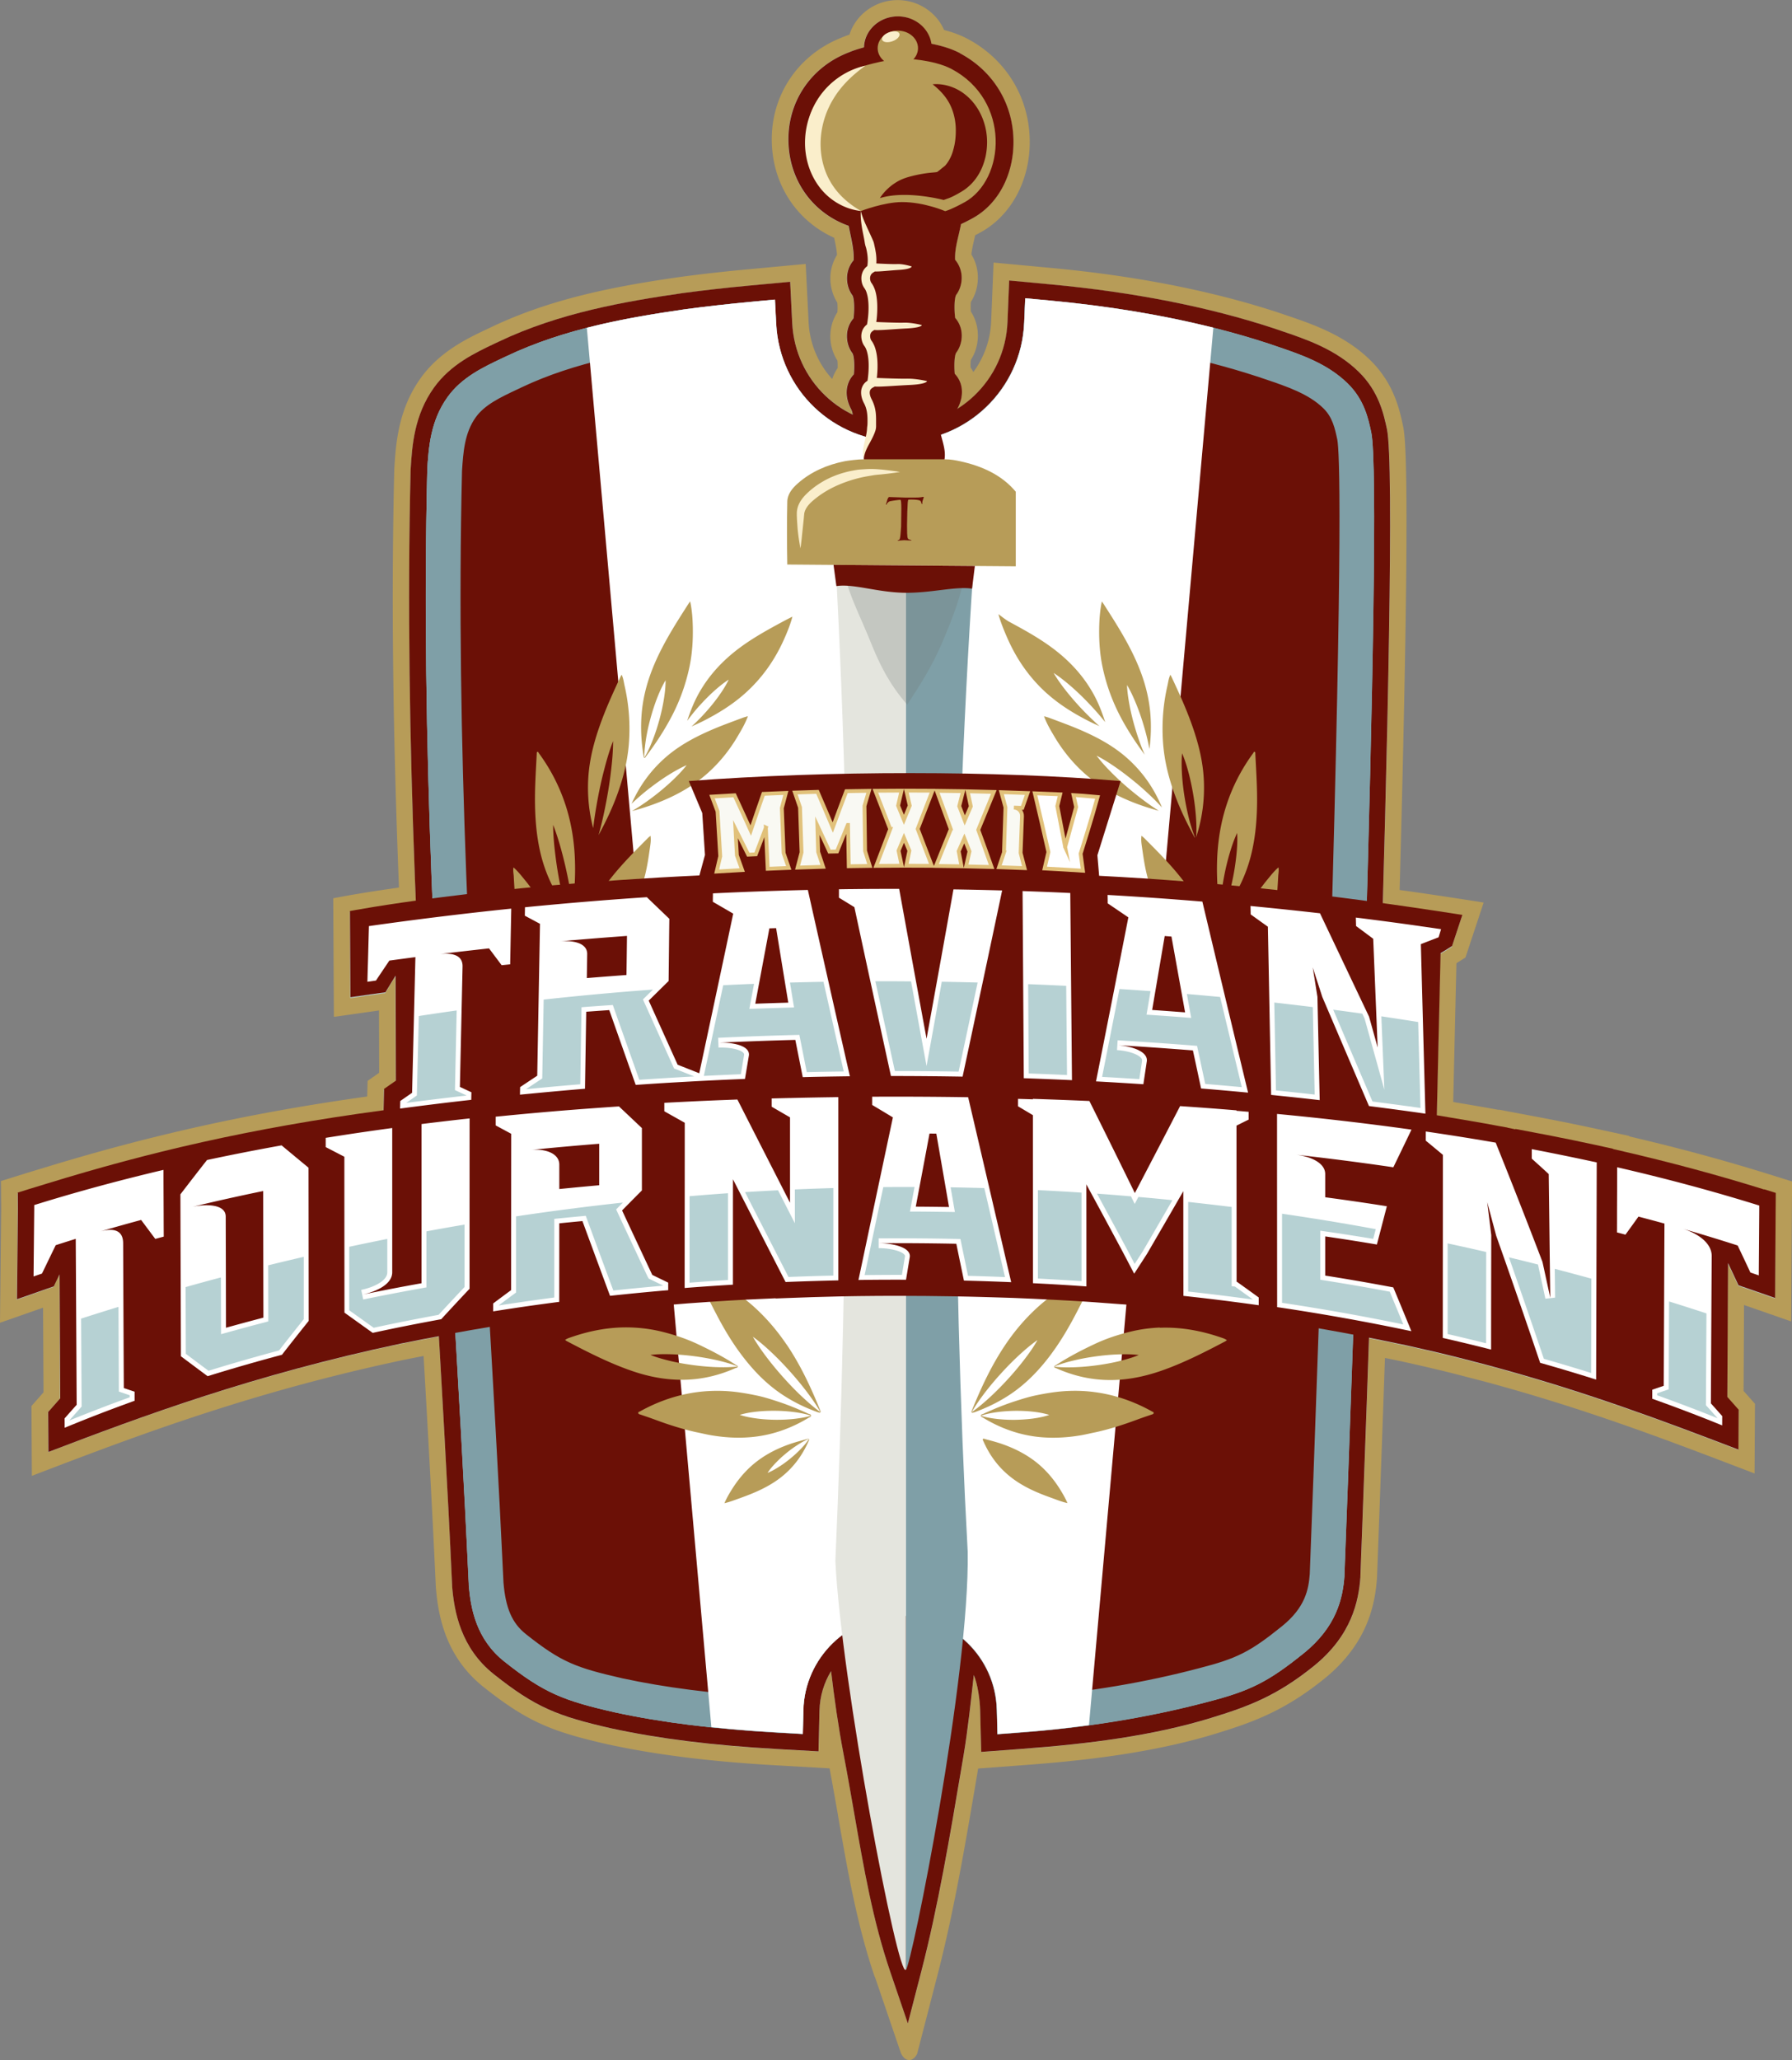 <svg xmlns="http://www.w3.org/2000/svg" viewBox="0 0 350.84 403.2">
    <rect x="0" y="0" width="350.84" height="403.2" fill="#808080" stroke="none"/>
    <g style="isolation:isolate">
        <g data-name="Sword Shades">
            <path d="M171.26 386.94c-3.45-10.12-5.27-20.56-7.2-31.61v-.08c-.53-2.99-1.07-6.06-1.64-9.14l-10.34-.59c-13.02-.74-23.54-2.05-33.12-4.12-10.88-2.48-15.64-4.35-24.28-11.21-7.46-5.93-8.9-13.95-9.34-19.47l-.02-.31c-.7-15.19-1.55-30.54-2.39-45.02-1.33.26-2.65.52-3.94.78-27.65 5.85-48.96 13.6-68.43 21.03l-4.32 1.65-.08-13.66s2.11-2.4 2.36-2.68l-.09-16.57L0 258.89l.23-22.24-.04-5.5 4.54-1.41c1.15-.36 2.31-.71 3.48-1.06l.27-.08c21.14-6.49 40.81-10.84 63.41-13.99l.08-3.06 2.26-1.58-.03-12.2-8.83 1.25-.13-23.21 2.64-.49c.17-.03 3.7-.68 10.23-1.61-1.22-31.25-1.51-57.29-.92-81.74l.02-.42c.29-4.56.71-11.37 5.16-17.56 3.75-5.22 9.17-7.78 13.13-9.64l.82-.39c12.3-5.85 25.48-8.11 36.86-9.76 4.3-.57 8.72-1.07 13.18-1.48l11.38-1.06.57 11.41c.21 4.2 1.88 8.11 4.62 11.12.25-.77.61-1.49 1.07-2.15.01-.6-.01-1.15-.05-1.47-1.21-1.86-1.67-4.26-1.21-6.51.21-1.06.63-2.06 1.21-2.95.05-.76.03-1.48-.02-1.88-1.2-1.88-1.64-4.27-1.18-6.53.2-1 .59-1.95 1.12-2.8-.06-.98-.29-2.11-.56-3.36-7.13-3.22-11.74-9.98-12.18-18.03-.52-9.45 4.9-17.77 13.79-21.21.42-.18.88-.35 1.39-.52 1.22-3.89 5.02-6.76 9.43-6.76 4.04 0 7.61 2.4 9.09 5.85 1.74.45 3.27 1.03 4.58 1.72 7.56 4.01 12.11 11.48 12.19 19.98.07 7.73-3.61 14.59-9.59 17.89l-.21.11c-.29.17-.58.32-.88.47l-.12.53c-.28 1.22-.54 2.31-.62 3.24.52.84.89 1.78 1.09 2.76.46 2.25.02 4.65-1.19 6.53-.05.4-.06 1.12-.01 1.88.59.89 1 1.9 1.21 2.96.45 2.25 0 4.64-1.21 6.51-.04.32-.07.87-.05 1.47.2.29.38.59.54.9 2.1-2.84 3.34-6.28 3.49-9.91l.47-11.52L206 52.46c16.44 1.54 31.33 4.47 44.26 8.71l1.53.52c5.1 1.73 11.45 3.87 16.48 8.8 4.64 4.54 5.75 9.74 6.41 12.84.4 1.89 1.62 7.61-.66 90.86 4.28.59 8.54 1.22 12.71 1.87l3.74.59-3.56 10.75-.96.61c-.2.13-.49.31-.81.51l-.63 27.16c.15.02.3.05.45.08 2.9.49 5.89.99 8.47 1.47v-.05l7.6 1.43a451.239 451.239 0 0 1 11.95 2.42l6 1.3v.09c9.41 2.19 18.6 4.67 27.33 7.4l4.55 1.42-.05 5.65-.14 21.74-8.47-2.95c-.15-.05-.42-.15-.75-.26l-.09 16.82c.2.22 2.23 2.51 2.23 2.51l-.08 13.64-4.32-1.65c-13.11-5-29.42-11.23-48.96-16.45-.9-.23-1.85-.48-2.8-.72-.79-.21-1.58-.41-2.37-.62-3.37-.85-6.85-1.66-10.33-2.43-1.18-.25-2.38-.5-3.58-.74-.89 25.48-1.55 42.7-1.55 42.83l-.02.32c-.38 5.17-1.86 12.83-10.35 19.67-7.81 6.29-13.95 8.48-21.17 10.7-12.82 3.94-26.82 5.37-37.58 6.17l-8.98.67c-2.4 14.24-4.67 27.68-7.93 40.32l-4.01 15.51s-.55 1.23-1.55 1.23c-1.12 0-1.66-1.45-1.66-1.45l-5.05-14.81Z" style="fill:#b79c58;stroke-width:0"/>
            <path d="M345.33 232.88c-8.95-2.79-18.39-5.33-28.06-7.56l-1.52-.35v-.05l-3.47-.75c-2.78-.6-5.67-1.2-8.57-1.77-1.1-.22-2.19-.43-3.29-.63l-3.79-.71v.07l-1.53-.3c0-.02-.01-.03-.01-.03l-1.41-.24c-3.67-.71-8.51-1.49-12.44-2.16l.74-31.69c.47-.25 2.25-1.38 2.25-1.38l2.01-6.08c-5.21-.82-10.38-1.56-15.5-2.25 1.27-45.78 2.03-87.27.81-92.98-.63-2.93-1.57-7.36-5.52-11.22-4.51-4.41-10.23-6.35-15.27-8.05l-1.5-.51c-12.7-4.17-27.36-7.05-43.56-8.56l-8.11-.76-.33 8.14a21.04 21.04 0 0 1-9.87 17.01c.02-.05.04-.09.06-.14.5-.94 1.24-2.82.6-4.83-.24-.74-.63-1.39-1.16-1.94-.15-1.49-.09-3.58.3-4.15.9-1.19 1.27-2.88.96-4.41-.18-.9-.59-1.72-1.18-2.39-.2-1.55-.19-3.86.21-4.51.91-1.21 1.27-2.92.95-4.46a5.4 5.4 0 0 0-1.17-2.4c-.08-1.56.29-3.17.72-4.98.15-.65.31-1.32.44-2 .27-.12.55-.26.84-.4.47-.24.89-.45 1.27-.66l.23-.13c4.95-2.74 7.99-8.51 7.93-15.06-.06-7.31-3.98-13.73-10.48-17.18-1.73-.92-3.76-1.49-5.61-1.85-.45-3.02-3.21-5.36-6.56-5.36-3.6 0-6.53 2.71-6.62 6.06-1.08.29-2.14.63-2.99.99-7.6 2.92-12.23 10.01-11.79 18.06.4 7.4 4.97 13.47 11.77 15.88.1.49.2.98.3 1.46.41 1.93.77 3.64.67 5.28a5.3 5.3 0 0 0-1.18 2.41c-.32 1.54.05 3.25.94 4.44.41.65.42 2.97.22 4.52a5.18 5.18 0 0 0-1.18 2.39c-.31 1.54.06 3.23.95 4.41.4.58.45 2.67.3 4.16-.53.55-.93 1.2-1.16 1.94-.65 2.01.1 3.89.6 4.82.18.34.28.69.34 1.08-6.69-3.27-11.41-9.97-11.8-17.88l-.4-8.07-8.04.75c-4.41.41-8.78.9-13.02 1.47-11.16 1.62-24.06 3.82-35.95 9.48l-.83.39c-3.84 1.82-8.63 4.08-11.89 8.62-3.9 5.43-4.28 11.42-4.56 15.84l-.02.35c-.68 28.04-.1 56.32 1.03 84.44-8.39 1.14-12.97 1.98-12.97 1.98l.1 16.85 3.76-.53 3.08-.43 2-3.25.05 20.53-2.31 1.61-.1 4.17c-26.42 3.54-46.4 8.35-65.6 14.24-1.25.38-2.5.76-3.74 1.14l-2.27.71.02 3.18-.18 17.68 4.31-1.51c.54-.19 1.09-.38 1.63-.57l1.27-.44s.95-1.97 1.13-2.35l.13 24.23c-.52.58-1.03 1.17-1.55 1.75l-.81.92.05 7.81c18.46-7.05 40.28-15.11 68.93-21.17 2.51-.51 5.04-1 7.57-1.47.93 16.1 1.85 32.5 2.6 48.7v.2c.4 4.92 1.67 12.06 8.16 17.21 8.2 6.52 12.48 8.2 22.96 10.59 9.41 2.04 19.78 3.33 32.63 4.06l7.98.45.19-7.99c.07-2.81.89-5.45 2.27-7.72.64 5.35 1.4 10.8 2.46 16.33.74 3.84 1.4 7.67 2.05 11.38 1.9 10.93 3.7 21.25 7.07 31.13l3.45 10.12 2.68-10.36c3.24-12.55 5.5-25.96 7.9-40.17l.32-1.88c.84-4.97 1.48-10.98 2.01-15.79.76 1.78 1.2 4.87 1.25 6.94l.21 8.12 8.1-.61c12.97-.97 25.51-2.55 36.87-6.04 7.28-2.23 12.81-4.26 20.1-10.13 7.51-6.05 8.82-12.81 9.16-17.41v-.21c.04-.63.76-19.74 1.7-46.59 2.46.48 4.9.98 7.34 1.5 3.59.79 7.07 1.61 10.44 2.45 1.74.45 3.48.91 5.2 1.35 19.36 5.17 35.08 11.14 49.28 16.56l.05-7.79-.81-.92-1.41-1.59.14-26.17 1.47 3.12.58 1.23 2.93 1.01 4.23 1.47.11-17.26.03-3.27-2.27-.71Z" style="fill:#b6d1d3;stroke-width:0"/>
            <path d="M271.54 84c-.63-2.93-1.57-7.36-5.52-11.22-4.51-4.41-10.23-6.35-15.27-8.05l-1.5-.51c-12.7-4.17-27.36-7.05-43.56-8.56l-8.11-.76-.33 8.14c-.47 11.33-9.73 20.21-21.08 20.21s-20.51-8.8-21.07-20.03l-.4-8.07-8.04.75c-4.41.41-8.78.9-13.02 1.47-11.16 1.62-24.06 3.82-35.95 9.48l-.83.39c-3.84 1.82-8.63 4.08-11.89 8.62-3.9 5.43-4.28 11.42-4.56 15.84l-.02.35c-1.27 52.73 1.85 106.29 4.87 158.09 1.15 19.7 2.34 40.08 3.26 60.13v.2c.4 4.92 1.67 12.06 8.16 17.21 8.2 6.52 12.48 8.2 22.96 10.59 9.41 2.04 19.78 3.33 32.63 4.06l7.98.45.19-7.99c.07-2.81.89-5.45 2.27-7.72.64 5.35 1.4 10.8 2.46 16.33.74 3.84 1.4 7.67 2.05 11.38 1.9 10.93 3.7 21.25 7.07 31.13l3.45 10.12 2.68-10.36c3.24-12.55 5.5-25.96 7.9-40.17l.32-1.88c.84-4.97 1.48-10.98 2.01-15.79.76 1.78 1.2 4.87 1.25 6.94l.21 8.12 8.1-.61c12.97-.97 25.51-2.55 36.87-6.04 7.28-2.23 12.81-4.26 20.1-10.13 7.51-6.05 8.82-12.81 9.16-17.41v-.21c.09-2.1 8.05-211.12 5.2-224.49Z" style="fill:#6b1006;stroke-width:0"/>
            <path d="m195.28 339.43-.12-4.75c-.26-10.35-8.58-18.46-18.94-18.46s-18.7 8.3-18.94 18.49l-.11 4.68-4.67-.27c-12.67-.72-22.88-1.99-32.13-3.99-10.06-2.29-13.88-3.79-21.64-9.96-5.44-4.32-6.57-10.27-6.94-14.96v-.15c-.93-19.97-2.12-40.38-3.27-60.12-3.02-51.73-6.13-105.23-4.87-157.83v-.26c.28-4.21.61-9.45 3.97-14.13 2.78-3.87 6.97-5.84 10.66-7.59l.83-.39c11.5-5.48 24.12-7.62 35.04-9.21 4.19-.56 8.5-1.04 12.85-1.45l4.71-.44.24 4.72c.64 12.94 11.31 23.08 24.28 23.08s23.74-10.23 24.28-23.29l.2-4.77 4.75.44c15.96 1.49 30.38 4.32 42.86 8.41l.06.02 1.41.48c4.95 1.68 10.07 3.41 14.06 7.31 3.26 3.19 4.05 6.89 4.62 9.6 2.48 11.61-3.9 189.21-5.25 223.69v.15c-.32 4.29-1.51 9.88-7.98 15.09-6.93 5.58-10.46 7.36-18.88 9.52-11.32 2.99-23.55 4.99-36.32 5.95l-4.74.36Z" style="fill:#7f9fa7;stroke-width:0"/>
            <path d="m195.28 339.43-.12-4.75c-.26-10.35-8.58-18.46-18.94-18.46s-18.7 8.3-18.94 18.49l-.11 4.68-4.67-.27c-12.67-.72-22.88-1.99-32.13-3.99-10.06-2.29-13.88-3.79-21.64-9.96-5.44-4.32-6.57-10.27-6.94-14.96v-.15c-.93-19.97-2.12-40.38-3.27-60.12-3.02-51.73-6.13-105.23-4.87-157.83v-.26c.28-4.21.61-9.45 3.97-14.13 2.78-3.87 6.97-5.84 10.66-7.59l.83-.39c11.5-5.48 24.12-7.62 35.04-9.21 4.19-.56 8.5-1.04 12.85-1.45l4.71-.44.24 4.72c.64 12.94 11.31 23.08 24.28 23.08s23.74-10.23 24.28-23.29l.2-4.77 4.75.44c15.96 1.49 30.38 4.32 42.86 8.41l.06.02 1.41.48c4.95 1.68 10.07 3.41 14.06 7.31 3.26 3.19 4.05 6.89 4.62 9.6 2.48 11.61-3.9 189.21-5.25 223.69v.15c-.32 4.29-1.51 9.88-7.98 15.09-6.93 5.58-10.46 7.36-18.88 9.52-11.32 2.99-23.55 4.99-36.32 5.95l-4.74.36Z" style="fill:#7f9fa7;stroke-width:0"/>
            <path d="M263.99 85.61c-.56-2.64-1.17-5.17-3.36-7.31-3.59-3.51-8.76-5.02-13.77-6.74-12.83-4.21-27.13-6.83-41.87-8.21-.63 15.37-13.28 27.63-28.8 27.63s-28.04-12.13-28.8-27.38c-4.3.4-8.52.87-12.63 1.42-11.66 1.69-23.27 3.83-33.75 8.81-3.71 1.77-7.49 3.38-9.76 6.53-2.62 3.65-2.87 7.86-3.12 11.85-1.75 72.52 4.8 145.49 8.12 217.62.34 4.25 1.24 8.59 5.24 11.77 7 5.56 9.97 6.85 19.78 9.08 10.25 2.22 20.82 3.29 31.43 3.89.3-12.7 10.69-22.91 23.46-22.91s23.14 10.19 23.46 22.87c12.03-.9 23.91-2.75 35.53-5.82 7.77-1.99 10.69-3.44 17.17-8.66 4.62-3.72 5.97-7.46 6.3-11.9 2.49-63.23 7.4-212.94 5.35-222.57Z" style="fill:#6b1006;stroke-width:0"/>
            <path d="M207.1 65.83c14.54 1.49 27.67 4.14 39.06 7.87h.02c.37.13.74.26 1.11.38l.31.1c4.43 1.5 8.61 2.91 11.49 5.73 1.79 1.75 2.25 3.88 2.73 6.14.42 2.31 1.13 16.92-1.35 102.3-1.42 48.85-3.33 101.66-4.04 119.66v.04c-.23 3.02-.87 6.56-5.46 10.25-6.2 5-8.8 6.31-16.31 8.23h-.02l-.02.01c-10.26 2.71-21.29 4.58-32.83 5.56-1.49-12.91-12.29-22.7-25.56-22.7s-24.08 10.02-25.56 22.78c-11.27-.72-20.48-1.9-28.82-3.7-9.1-2.08-11.94-3.13-18.89-8.65-2.71-2.15-3.98-5.09-4.39-10.13v-.04c-.93-20.04-2.12-40.43-3.26-60.14-3.01-51.57-6.11-104.88-4.86-157.18v-.12c.24-3.67.48-7.47 2.7-10.56 1.75-2.44 4.81-3.88 8.05-5.41l.84-.4c10.63-5.06 22.63-7.1 33.06-8.61 3.34-.44 6.79-.84 10.29-1.19 1.94 15.41 15.06 27.17 30.85 27.17s29.06-11.86 30.88-27.41m-6.42-7.4-.2 4.76c-.54 13.06-11.2 23.29-24.28 23.29s-23.63-10.14-24.28-23.08l-.24-4.72-4.71.44c-4.36.41-8.66.89-12.85 1.45-10.92 1.58-23.54 3.73-35.04 9.21l-.83.39c-3.69 1.74-7.88 3.72-10.66 7.59-3.36 4.68-3.69 9.92-3.96 14.13v.26c-1.28 52.6 1.84 106.09 4.85 157.83 1.15 19.73 2.34 40.14 3.26 60.12v.15c.38 4.69 1.51 10.63 6.95 14.96 7.77 6.17 11.58 7.67 21.64 9.96 9.25 2 19.46 3.27 32.13 3.99l4.67.27.11-4.68c.24-10.2 8.74-18.49 18.94-18.49s18.67 8.11 18.94 18.46l.12 4.75 4.74-.36c12.77-.96 25-2.96 36.32-5.95 8.42-2.16 11.95-3.94 18.88-9.52 6.47-5.21 7.66-10.8 7.97-15.09v-.15c1.37-34.48 7.74-212.08 5.26-223.69-.58-2.71-1.37-6.41-4.62-9.6-3.99-3.9-9.11-5.63-14.06-7.31l-1.41-.48-.06-.02c-12.48-4.09-26.89-6.92-42.86-8.41l-4.75-.44Z" style="fill:#7f9fa7;stroke-width:0"/>
            <path d="m95.41 307.71-2.25-36.17-2.34-36.16c-.76-12.06-1.5-24.11-2.16-36.18-.33-6.03-.65-12.07-.93-18.1l-.39-9.06-.34-9.06c-.42-12.08-.75-24.16-.85-36.26l-.04-4.53v-4.53c0-3.02-.02-6.05.02-9.07.03-3.02.03-6.04.1-9.07l.08-4.54.04-2.27v-.57c.01-.19.03-.42.04-.6l.07-1.15c.21-3.04.6-6.29 1.99-9.3.69-1.49 1.58-2.91 2.73-4.14 1.14-1.22 2.46-2.22 3.81-3.05 1.36-.84 2.75-1.54 4.12-2.2 1.36-.66 2.74-1.31 4.16-1.94 2.82-1.23 5.72-2.27 8.64-3.17 5.86-1.8 11.85-3.02 17.85-3.99 1.5-.24 2.99-.48 4.5-.7.74-.11 1.52-.22 2.28-.3l2.27-.25c3.02-.31 6.03-.59 9.05-.84l1.37-.12.03 1.36c.04 1.87.12 3.56.46 5.29.32 1.71.84 3.39 1.53 4.99 1.38 3.21 3.47 6.12 6.05 8.51 5.16 4.8 12.14 7.64 19.23 7.8 3.53.09 7.09-.51 10.4-1.78 3.31-1.27 6.38-3.18 8.95-5.62a25.25 25.25 0 0 0 6.01-8.7c.68-1.64 1.18-3.36 1.5-5.11.33-1.76.41-3.51.47-5.37l.03-.85.83.09c5.68.62 11.31 1.46 16.9 2.52 5.6 1.05 11.15 2.31 16.64 3.86 1.37.39 2.74.78 4.09 1.22l2.04.64 2.02.71c2.7.91 5.33 2.03 7.89 3.28 1.28.63 2.54 1.3 3.75 2.07 1.19.78 2.39 1.62 3.26 2.81.79 1.2 1.4 2.52 1.69 3.93.3 1.4.27 2.84.24 4.25-.02-1.42-.05-2.85-.39-4.22-.33-1.37-.98-2.65-1.79-3.79-.84-1.09-2.05-1.89-3.24-2.62-1.21-.73-2.47-1.37-3.75-1.97-2.57-1.18-5.2-2.24-7.9-3.08l-2.02-.66-2.04-.59c-1.35-.41-2.72-.77-4.1-1.12-5.48-1.41-11.04-2.54-16.63-3.46-5.59-.9-11.21-1.71-16.82-2.23l.86-.76c-.02 1.82-.08 3.74-.41 5.61a26 26 0 0 1-1.53 5.47c-1.4 3.53-3.58 6.76-6.31 9.4a29.11 29.11 0 0 1-9.52 6.16 29.251 29.251 0 0 1-11.17 2.07c-7.62-.08-15.2-3-20.84-8.21-2.82-2.59-5.14-5.76-6.69-9.29a26.11 26.11 0 0 1-1.73-5.51c-.39-1.89-.49-3.87-.54-5.68l1.4 1.24c-3 .28-6 .58-8.99.91l-2.23.26c-.74.09-1.46.19-2.21.31l-4.45.7c-5.92.98-11.79 2.19-17.48 3.95-2.84.88-5.64 1.9-8.35 3.08-1.35.6-2.69 1.24-4.05 1.9-1.34.65-2.65 1.31-3.86 2.07-1.21.75-2.32 1.6-3.24 2.59-.91.98-1.65 2.15-2.23 3.4-1.15 2.51-1.55 5.37-1.75 8.33l-.07 1.11c-.01.2-.02.34-.03.54v.56l-.06 2.26-.09 4.51c-.07 3.01-.08 6.03-.12 9.04-.04 3.02-.04 6.03-.04 9.05v4.52l.03 4.52c.09 12.06.29 24.13.64 36.2l.28 9.05.32 9.05.69 18.1c.5 12.06 1.07 24.13 1.67 36.19l.9 18.09.76 18.11c.48 12.07.95 24.14 1.29 36.22Z" style="fill:#7f9fa7;mix-blend-mode:soft-light;stroke-width:0"/>
            <path d="m205.48 58.81-4.75-.44-.2 4.77c-.54 13.06-11.2 23.29-24.28 23.29s-23.63-10.14-24.28-23.08l-.24-4.72-4.71.44c-4.36.41-8.66.89-12.85 1.45-6.06.88-12.65 1.93-19.28 3.63l24.38 273.89c4.12.43 8.51.78 13.25 1.05l4.67.27.11-4.68c.24-10.2 8.74-18.49 18.94-18.49s18.67 8.11 18.94 18.46l.12 4.75 4.74-.36c4.46-.33 8.85-.8 13.16-1.39l24.35-273.52c-9.79-2.45-20.53-4.24-32.08-5.32Z" style="fill:#fff;mix-blend-mode:soft-light;stroke-width:0"/>
            <path d="M187.95 10.41c-4.21-2.23-10.26-2.43-10.93-2.45h-.13l-2.13.1-.2.03c-.57.1-5.61.98-8.39 2.17-7.6 2.92-12.23 10.01-11.79 18.06.4 7.4 4.97 13.47 11.77 15.88.1.49.2.98.3 1.46.41 1.93.77 3.64.67 5.28a5.3 5.3 0 0 0-1.18 2.41c-.32 1.54.05 3.25.94 4.44.41.65.42 2.97.22 4.52a5.18 5.18 0 0 0-1.18 2.39c-.31 1.54.06 3.23.95 4.41.4.58.45 2.67.3 4.16-.53.55-.93 1.2-1.16 1.94-.65 2.01.1 3.89.6 4.83.41.78.42 1.61.4 3 0 .15 1.28.26 3.18.32-.14 2.38-1.58 4.54-.96 7.03h15.59c.64-2.5-.76-4.72-.92-7.1 1.91-.09 3.18-.21 3.18-.36-.02-1.39-.01-2.22.4-3 .5-.94 1.24-2.82.6-4.83-.24-.74-.63-1.39-1.16-1.94-.15-1.49-.09-3.58.3-4.15.9-1.19 1.27-2.88.96-4.41-.18-.9-.59-1.72-1.18-2.39-.2-1.55-.19-3.86.21-4.51.91-1.21 1.27-2.92.95-4.46a5.4 5.4 0 0 0-1.17-2.4c-.08-1.56.29-3.17.72-4.98.15-.65.3-1.32.44-2 .27-.12.55-.26.84-.4.47-.24.89-.45 1.27-.66l.23-.13c4.95-2.74 7.99-8.51 7.93-15.06-.06-7.31-3.98-13.73-10.48-17.18Z" style="fill:#6b1006;stroke-width:0"/>
            <path d="M188.81 39.6s-2.41 1.36-3.76 1.73c0 0-4.07-1.78-8.44-1.78-3.56 0-8.05 1.75-8.05 1.75-13.54-3.52-14.63-22.64-1.08-27.8 2.46-1.07 7.67-1.96 7.67-1.96l1.78-.08s5.78.14 9.38 2.05c11.58 6.14 10.57 21.63 2.5 26.1Zm10.06 71.24v-14.6c-2.72-3.25-6.53-5.02-10.98-5.98-.68-.14-1.69-.37-2.96-.37h-15.79c-1.13 0-3.08.26-3.71.37-3.54.7-6.66 2.09-9.2 4.32-1.16 1.01-2.07 2.17-2.09 3.6-.09 3.58-.07 8.73 0 12.31l44.74.35Z" style="fill:#b79c58;stroke-width:0"/>
            <path d="M187.12 212.13c.07-35.79 1.36-69.61 3.47-101.22h-13.24v274.66c1.11-.92 12.5-57.38 12.11-81.83-1.53-27.88-2.4-60.56-2.34-91.61Z" style="fill:#7f9fa7;stroke-width:0"/>
            <path d="M163.62 110.59c1.63 31.15 2.8 67.76 2.02 101.93-.07 31.14-.82 64.26-2.09 93 1.11 23.33 12.3 82.12 13.8 79.99V110.9l-13.73-.32Z" style="fill:#e4e5de;stroke-width:0"/>
            <path d="m165.82 114.25 11.44 1.64 11.22-1.53c-.82 3.6-2.34 7.5-4.06 11.51-1.93 4.5-4.25 8.15-6.81 12.05-3.4-3.91-5.31-7.64-7.16-12.26-1.65-4.12-3.51-7.77-4.62-11.4Z" style="fill:#717774;mix-blend-mode:color-burn;opacity:.27;stroke-width:0"/>
            <path d="M190.31 115.21c-3.32-.48-7.83.84-12.92.81-5.51-.02-10.16-1.82-13.64-1.31l-.56-4.15 27.67.22-.55 4.43Zm-5.34-82.73h-.01l-.03.03-.06.05-.13.1-.26.21-.5.41-.47.36c-.14.1-1.18.12-2.32.29-1.13.17-2.26.4-3.39.73-.53.15-1.2.4-1.75.68-.55.3-1.05.61-1.51.97-.91.72-1.68 1.53-2.28 2.47 5.14-1.6 12.49.36 12.49.36l.9-.32c.45-.16.75-.31 1.04-.45.29-.15.55-.29.81-.43l.74-.43.35-.22.18-.12.09-.06.05-.03.02-.02.05-.04a9.623 9.623 0 0 0 2.69-3.03c.64-1.08 1.01-2.21 1.28-3.32.47-2.24.4-4.5-.28-6.64-.66-2.13-1.94-4.15-3.78-5.58-1.82-1.43-4.16-2.15-6.3-1.95 1.65 1.3 2.78 2.66 3.47 4.1.68 1.43.99 2.91 1.06 4.4.05 1.48-.09 2.98-.49 4.34-.35 1.36-1.06 2.55-1.68 3.17m-4.21 64.73c-.4.1-.86.14-1.38.14h-2.24l-3.03-.1c-.11 0-.23.16-.35.49-.06.19-.11.39-.17.58-.08.2-.12.31-.12.33v.08h.11c.05-.14.14-.28.28-.41.14-.13.27-.21.39-.24s.42-.08.92-.16c.57-.08.94-.12 1.12-.12.13 0 .19.6.19 1.8l-.04 3.43c-.06.87-.11 1.48-.15 1.83-.04.35-.1.59-.19.72-.04.04-.1.07-.19.1-.09.02-.14.06-.16.11l.24.02c.09-.03.16-.05.23-.05.51-.04.79-.06.84-.06l1.25.06c.09-.02.15-.04.19-.07 0 0-.13-.03-.37-.1-.18-.05-.29-.11-.33-.18-.08-.13-.13-.3-.14-.51-.02-.31-.03-.48-.04-.52l-.02-1.57.05-2.63.06-1.3c.02-.6.07-.97.14-1.11.06 0 .14-.02.25-.02s.18-.01.19-.01c1.19 0 1.85.11 1.99.34.02.04.06.15.12.33.05.14.08.22.11.22s.05 0 .07-.02v-.14c0-.18.03-.37.1-.58l.21-.63-.17-.04Zm-4.96-94.03c-3.66 0-6.63 2.79-6.63 6.22 0 .52.27 1.24 1.57 1.68.82.28 1.95.42 3.35.42 2.87 0 8.35-.82 8.35-2.1 0-3.43-2.97-6.22-6.63-6.22Z" style="fill:#6b1006;stroke-width:0"/>
            <path d="M175.78 6c-2.18 0-3.95 1.54-3.95 3.43s1.77 3.43 3.95 3.43 3.95-1.54 3.95-3.43S177.96 6 175.78 6Z" style="fill:#b79c58;stroke-width:0"/>
            <path d="M176.09 6.6c-.17-.49-1.07-.62-2-.29-.94.33-1.55.99-1.38 1.48.17.49 1.07.62 2 .29.94-.33 1.55-.99 1.38-1.48Z" style="fill:#f9eecc;stroke-width:0"/>
            <path d="M172.52 91.89c1.23.14 2.45.27 3.68.48-1.23.22-2.45.35-3.68.48-.63.06-1.2.1-1.79.21-.59.1-1.19.2-1.78.32-2.28.49-4.55 1.29-6.58 2.39-1.02.56-1.98 1.2-2.88 1.94-.89.71-1.65 1.51-1.94 2.42-.04.11-.06.23-.09.35l-.02.18-.02.23c-.03.31-.05.61-.09.92l-.19 1.83c-.14 1.21-.23 2.45-.43 3.68a41.29 41.29 0 0 1-.54-3.68c-.05-.62-.09-1.24-.13-1.85-.02-.31-.03-.61-.04-.92v-.51c.01-.19.03-.37.06-.56.13-.74.45-1.43.86-2 .4-.58.88-1.06 1.36-1.5.47-.44.99-.84 1.51-1.22.53-.37 1.08-.71 1.64-1.03 1.14-.62 2.33-1.11 3.56-1.47.61-.18 1.23-.34 1.86-.45.31-.06.63-.12.95-.17.35-.05.64-.07.96-.09.63-.04 1.25-.09 1.88-.08.63 0 1.29.05 1.89.11Zm5.17-17.78c-1.29.04-4.64-.08-6.03-.14.01-.1.03-.2.04-.3.05-.51.08-1.01.1-1.52.02-1.02-.01-2.05-.22-3.1-.11-.53-.25-1.06-.5-1.59-.12-.26-.27-.53-.46-.78-.08-.11-.14-.22-.19-.39-.09-.32-.1-.67-.01-.93.08-.27.26-.46.52-.63l.24-.15c.92.12 3.61-.16 6.24-.29 3.1-.15 3.06-.67 3.06-.67s-2-.52-3.5-.47c-1.14.04-4.06-.07-5.42-.13l.06-.43c.06-.52.1-1.05.12-1.57.04-1.05.02-2.12-.17-3.21-.1-.55-.24-1.1-.5-1.65-.12-.27-.3-.57-.47-.8-.07-.09-.14-.25-.19-.41-.09-.33-.09-.7.02-.98.1-.29.3-.5.6-.68l.26-.16c.89.05 2.84-.19 4.75-.31 2.48-.15 2.45-.67 2.45-.67s-1.6-.52-2.8-.47c-.85.04-2.96-.06-4.12-.12.04-.67.01-1.35-.08-2l-.13-.76-.16-.74c-.05-.24-.1-.49-.18-.73-.09-.23-.19-.46-.29-.69L169.52 44c-.39-.87-.75-1.76-.99-2.7-.06.97.03 1.97.18 2.94.14.98.37 1.93.53 2.86.07.47.15.93.31 1.36.12.44.2.89.26 1.33.11.77.11 1.53 0 2.28-.43.33-.8.79-.98 1.32-.25.67-.23 1.37-.07 2.01.09.32.22.64.45.96.12.18.21.31.3.51.17.37.28.8.37 1.25.16.9.19 1.87.15 2.84-.02.48-.06.97-.12 1.45-.03.24-.06.48-.1.72l-.06.35v.02c-.44.34-.81.81-.97 1.35-.22.67-.18 1.33 0 1.95.09.3.24.64.45.92.1.14.2.3.28.48.17.36.28.77.37 1.2.17.86.21 1.8.18 2.72-.01.47-.04.93-.09 1.4-.02.23-.05.46-.08.69l-.05.31c-.25.16-.48.35-.68.6-.3.38-.49.86-.55 1.31-.1.92.15 1.7.49 2.39.59 1.06.74 2.15.74 3.43 0 .3 0 .66-.02.94-.01.14-.03.28-.05.42-.02.14-.01.28-.03.43-.04.58-.17 1.2-.32 1.84-.16.64-.32 1.31-.41 1.99-.09.68-.06 1.38.1 2.03.09-1.35.75-2.44 1.38-3.6.31-.59.63-1.21.86-1.91.13-.35.18-.73.17-1.11v-1.03c0-.68-.02-1.4-.17-2.12-.07-.36-.17-.72-.3-1.07-.12-.34-.3-.72-.44-.99-.24-.47-.38-1.02-.32-1.41.05-.39.26-.62.68-.85l.3-.16c1.05.1 3.95-.17 6.79-.3 3.4-.15 3.44-.76 3.44-.76s-2.18-.52-3.83-.47Zm-15.33-38.92c-1.32-2.47-1.85-5.28-1.67-8.05.18-2.77 1.05-5.51 2.56-7.93 1.5-2.45 3.63-4.53 6.19-6.35-3.07.65-5.99 2.4-8.12 4.93-2.14 2.52-3.47 5.79-3.68 9.16-.23 3.36.69 6.84 2.71 9.55 1.99 2.72 5.1 4.48 8.22 4.8-2.72-1.56-4.89-3.62-6.2-6.11Z" style="fill:#faeecb;stroke-width:0"/>
        </g>
        <path data-name="Laurel" d="M116.14 162.1c-.79-3-1.12-6.05-1-9.17.17-4.45 1.37-8.57 2.9-12.58 1.02-2.66 2.2-5.24 3.4-7.8.07-.14.14-.27.26-.5.35.71.41 1.4.56 2.06.88 3.79 1.16 7.62.86 11.48-.3 3.76-1.26 7.3-2.58 10.73-.95 2.47-2.11 4.83-3.35 7.13l.27-1.02c.5-1.89.91-3.8 1.27-5.72s.67-3.85.89-5.79c.23-1.94.41-3.89.41-5.88-.72 1.85-1.26 3.73-1.75 5.63-.5 1.89-.91 3.8-1.27 5.72-.35 1.9-.66 3.81-.88 5.73Zm11.08-7.85c1.11-.86 2.26-1.68 3.45-2.44 1.2-.75 2.42-1.47 3.76-2.05-.89 1.15-1.89 2.16-2.92 3.13-1.03.96-2.11 1.88-3.22 2.74-1.11.86-2.26 1.68-3.45 2.44-.37.23-.74.46-1.11.68 2.88-.78 5.69-1.76 8.39-3.12 2.3-1.16 4.46-2.55 6.43-4.31 2.31-2.06 4.27-4.48 5.89-7.24.71-1.2 1.43-2.4 1.99-3.91-.45.14-.77.22-1.09.34-2.23.84-4.48 1.64-6.66 2.62-3.1 1.38-6.08 3.03-8.68 5.38-2.69 2.43-4.82 5.36-6.35 8.81.12-.11.23-.23.35-.34 1.03-.96 2.11-1.88 3.22-2.74Zm-1.08-5.92c0-1.36.17-2.68.38-3.98.22-1.3.51-2.58.86-3.85s.75-2.51 1.22-3.75c.48-1.23 1.01-2.45 1.71-3.61 0 1.36-.16 2.68-.38 3.98-.22 1.3-.51 2.58-.86 3.84-.35 1.26-.75 2.51-1.23 3.75-.48 1.23-1.01 2.45-1.7 3.61.18.06.23-.14.32-.26 1.66-2.18 3.19-4.48 4.54-6.92 1.88-3.37 3.25-6.99 4.04-10.89.48-2.4.64-4.85.6-7.33-.03-1.72-.14-3.44-.52-5.22-.12.17-.24.33-.35.5-1.37 2.14-2.74 4.27-4 6.49-2.59 4.57-4.66 9.37-5.14 14.91-.24 2.81-.1 5.6.38 8.39.02.12.01.28.13.32Zm-15.51 29.17c-.37-1.49-.71-2.99-1-4.49-.37-1.9-.68-3.81-.91-5.74-.24-1.92-.42-3.86-.43-5.83.72 1.83 1.28 3.7 1.77 5.57.5 1.87.92 3.76 1.29 5.67.3 1.59.56 3.18.78 4.78.22-1.73.35-3.47.42-5.22.2-4.99-.27-9.9-1.83-14.68a35.877 35.877 0 0 0-5.21-10.13c-.08-.11-.14-.35-.31-.27-.14.06-.11.28-.12.43-.13 2.66-.31 5.31-.34 7.97-.04 3.89.2 7.75 1.11 11.55.93 3.85 2.57 7.29 4.79 10.39Zm2.36 13.59c.2-.16.42-.3.61-.47 1.39-1.3 2.82-2.56 4.12-3.98 2.3-2.5 4.36-5.22 5.95-8.36 1.17-2.3 2.07-4.72 2.69-7.29.41-1.7.65-3.43.9-5.16.1-.69.22-1.42.1-2.25-.21.18-.37.29-.51.44-3.49 3.51-7 6.99-9.72 11.34-2.48 3.99-3.99 8.4-4.4 13.3-.06.73-.05 1.48-.08 2.22-.01.33.09.41.34.22Zm14.17 55.06c1.16 2.12 2.49 4.1 4.07 5.85.8.89 1.61 1.76 2.51 2.53.14.12.33.37.4-.05 0-.21.02-.41.01-.61-.08-3.09-.27-6.18-.72-9.25-.73-4.99-2.16-9.72-4.52-14.08-1.83-3.37-4.1-6.35-6.74-8.97-.1-.1-.19-.31-.35-.21-.14.09-.06.3-.05.45.1 1.3.21 2.6.33 3.9.42 4.75 1.01 9.47 2.41 14.04.68 2.23 1.53 4.38 2.63 6.39Zm-20.71-26.25c-2.5-1.72-5.17-2.99-7.91-4.1-.13-.05-.29-.16-.4-.01-.09.13.06.25.11.38.37.9.86 1.74 1.28 2.61 1.01 2.11 2.11 4.17 3.26 6.18 1.08 1.9 2.22 3.76 3.49 5.52 2.15 2.98 4.57 5.62 7.4 7.76 2.68 2.03 5.61 3.45 8.72 4.48.12 0 .3.17.41-.01.1-.16-.04-.35-.11-.5-.5-1.15-.98-2.31-1.5-3.44-1.49-3.26-3.19-6.38-5.21-9.26-2.68-3.83-5.85-7.06-9.54-9.61Zm30.45-81.72c.85-.96 1.75-1.87 2.7-2.75.96-.86 1.94-1.7 3.07-2.41-.58 1.2-1.29 2.28-2.04 3.33-.76 1.04-1.56 2.04-2.42 2.99-.85.96-1.75 1.87-2.7 2.74-.05.04-.09.08-.14.12.77-.35 1.55-.7 2.31-1.08 2.87-1.46 5.62-3.14 8.1-5.34 3.23-2.86 5.78-6.36 7.64-10.48.67-1.48 1.29-3 1.72-4.6-.03 0-1.27.63-1.86.95-3.5 1.89-6.98 3.8-10.1 6.43-2.52 2.13-4.68 4.61-6.36 7.61-.95 1.7-1.67 3.52-2.28 5.4.74-1.02 1.53-1.99 2.36-2.93Zm-19.6 85.79c.23 0 .24-.31.32-.49.94-2.27 1.75-4.6 2.43-6.98.86-2.98 1.42-6.04 1.65-9.18.33-4.61-.25-9.13-1.54-13.57-.37-1.26-.8-2.5-1.35-3.83-.11.23-.19.34-.23.47-1.67 5.1-3.35 10.2-4.01 15.67-.2 1.71-.32 3.42-.28 5.14.08 4.3 1.02 8.4 2.72 12.3.08.17.08.47.28.48Zm-15.32-40.14c.78 3.79 2.03 7.38 3.99 10.64 1.31 2.18 2.91 4.1 4.69 5.82.09.09.18.24.32.2.19-.06.11-.27.11-.41.03-2.21-.07-4.41-.26-6.62-.67-8.03-3.13-15.25-8.14-21.31-.67-.81-1.32-1.66-2.16-2.38-.12.64.02 1.19.05 1.74.22 4.14.55 8.26 1.39 12.33Zm56.31 92.88c-1.84-.85-3.7-1.63-5.59-2.26-1.55-.52-3.11-1.03-4.7-1.35-1.02-.21-2.05-.4-3.08-.55a30.3 30.3 0 0 0-8.29-.1c-3.98.51-7.75 1.8-11.31 3.78-.15.08-.41.11-.36.35.04.2.28.24.45.29.84.29 1.69.57 2.53.88 2.68 1 5.39 1.9 8.41 2.57.81.15 1.86.42 2.93.6 2.5.42 4.99.58 7.49.38 4.14-.32 7.99-1.65 11.59-3.84.16-.1.44-.16.43-.38-1.17.35-2.33.52-3.5.65-1.17.12-2.33.16-3.49.15-1.16-.01-2.33-.08-3.49-.23-1.16-.15-2.32-.35-3.48-.73 1.17-.35 2.33-.53 3.5-.65s2.33-.16 3.49-.15c1.16.01 2.33.09 3.49.23 1.16.15 2.32.35 3.48.73 0-.28-.31-.29-.5-.38ZM154 263.16c-1.89-2.79-4.03-5.28-6.46-7.46-3.24-2.9-6.87-4.97-10.71-6.57-.16-.07-.36-.22-.49-.01-.1.17.06.33.14.49 1.24 2.61 2.51 5.21 3.85 7.76 1.35 2.58 2.82 5.06 4.52 7.37 2.31 3.14 4.92 5.91 8.04 8.03 2.28 1.55 4.68 2.72 7.21 3.63.17 0 .37.2.54 0-1.38-.99-2.61-2.1-3.82-3.23-1.2-1.14-2.35-2.34-3.45-3.57s-2.16-2.5-3.17-3.82c-1-1.32-1.97-2.68-2.8-4.15 1.38.99 2.62 2.09 3.82 3.23 1.2 1.14 2.35 2.34 3.45 3.57s2.16 2.5 3.17 3.82c1 1.32 1.97 2.68 2.8 4.15.09-.11-.02-.27-.07-.39-1.82-4.52-3.87-8.88-6.56-12.86Zm4.38 18.49c-.49.74-1.06 1.39-1.66 2-.61.64-1.27 1.23-1.95 1.79-.68.56-1.38 1.08-2.13 1.56-.74.48-1.51.93-2.37 1.28.5-.77 1.09-1.44 1.71-2.07.61-.64 1.27-1.23 1.95-1.79.68-.56 1.39-1.08 2.13-1.56.72-.47 1.46-.9 2.28-1.24-.1-.07-.23.01-.33.04-1.17.31-2.35.61-3.5 1.02-2.12.75-4.15 1.74-6 3.1-2.02 1.48-3.73 3.37-5.13 5.58-.56.88-1.09 1.78-1.55 2.85 1.11-.26 2.07-.65 3.04-.99 2.84-1.02 5.61-2.18 8.07-4.11 2.33-1.84 4.11-4.18 5.36-7.04.05-.12.17-.25.09-.38 0-.01-.02-.01-.02-.02Zm-14.29-13.91c.14-.06.36-.07.36-.29-1.47.17-2.92.17-4.37.12-1.44-.06-2.88-.19-4.3-.38-1.43-.19-2.85-.43-4.25-.75-1.41-.33-2.81-.7-4.19-1.25 1.47-.18 2.92-.17 4.37-.12 1.44.06 2.88.19 4.3.38 1.43.19 2.84.44 4.25.75 1.41.33 2.81.7 4.19 1.25 0-.18-.21-.2-.33-.28-2.48-1.61-5.07-2.95-7.7-4.18-2.24-1.04-4.56-1.79-6.9-2.37-1.89-.46-3.81-.72-5.75-.8-4.12-.17-8.1.56-11.99 1.91-.36.13-.75.23-1.15.53.19.12.29.21.4.26 4.07 2.14 8.17 4.22 12.46 5.72 2.62.92 5.28 1.54 8.01 1.74 4.38.34 8.57-.45 12.59-2.26Zm-23.48-13.95c2.74.46 5.5.36 8.22-.1.16-.03.41.06.46-.19.04-.18-.17-.29-.29-.41-2.75-2.69-5.62-5.2-8.72-7.36-3.02-2.1-6.23-3.72-9.63-4.77-4.01-1.23-8.08-1.61-12.19-1.25-.4.04-.8.1-1.2.15 0 .05 0 .11-.01.16.15.14.3.29.46.42 1.54 1.35 3.1 2.69 4.68 3.98 3.24 2.64 6.6 5 10.25 6.83 2.56 1.29 5.24 2.08 7.98 2.53Zm-17.35-43.05c2.41 2.48 5.18 4.29 8.2 5.61.13.06.29.17.4.05.14-.15.02-.34-.03-.5-.17-.51-.35-1.02-.53-1.53-1.35-3.85-2.92-7.57-5.08-10.98-2.27-3.58-5.02-6.56-8.3-8.93-1.56-1.12-3.18-2.1-4.78-2.9-.19-.07-.3-.17-.38-.04-.09.13.01.27.06.4.44 1.11.88 2.22 1.33 3.33 1.28 3.16 2.66 6.26 4.36 9.17 1.35 2.32 2.92 4.45 4.75 6.32Zm123.82 49.09c-1.94.08-3.86.34-5.75.8-2.34.57-4.66 1.32-6.9 2.37-2.64 1.23-5.22 2.58-7.7 4.18-.12.08-.32.09-.33.28 1.33-.55 2.69-.92 4.05-1.24 1.36-.32 2.73-.56 4.11-.75 1.38-.19 2.77-.32 4.16-.38 1.4-.05 2.8-.06 4.23.12-1.33.55-2.69.92-4.05 1.25-1.36.32-2.73.56-4.11.75-1.38.19-2.77.32-4.17.38-1.4.05-2.8.06-4.23-.11 0 .22.22.23.36.29 4.02 1.81 8.21 2.59 12.59 2.26 2.72-.21 5.38-.83 8.01-1.74 4.3-1.5 8.39-3.58 12.46-5.72.11-.06.22-.14.4-.26-.4-.3-.78-.4-1.15-.53-3.89-1.34-7.87-2.07-11.99-1.91Zm-1.58 16.4c-3.56-1.99-7.33-3.27-11.31-3.78-2.75-.36-5.51-.31-8.29.1-1.03.15-2.06.34-3.08.55-1.58.33-3.15.84-4.7 1.35-1.9.64-3.76 1.42-5.59 2.26-.19.09-.49.1-.5.38 1.11-.38 2.23-.58 3.34-.73 1.12-.14 2.23-.21 3.35-.23 1.12-.01 2.24.03 3.35.15 1.12.12 2.24.3 3.36.65-1.11.38-2.23.58-3.34.73-1.12.14-2.23.21-3.35.23-1.12.01-2.24-.03-3.35-.15-1.12-.12-2.24-.3-3.36-.65 0 .22.27.28.43.38 3.6 2.19 7.46 3.52 11.59 3.84 2.5.19 4.99.04 7.49-.38 1.07-.18 2.12-.45 2.93-.6 3.02-.67 5.72-1.57 8.41-2.57.84-.31 1.68-.59 2.53-.88.17-.06.41-.09.45-.29.05-.25-.21-.27-.36-.35ZM206 264.75c1.7-2.31 3.16-4.8 4.52-7.37 1.34-2.55 2.61-5.15 3.85-7.76.07-.16.24-.32.14-.49-.13-.21-.33-.05-.49.01-3.85 1.6-7.48 3.67-10.71 6.57-2.43 2.18-4.58 4.67-6.46 7.46-2.69 3.98-4.74 8.35-6.56 12.86-.05.13-.16.28-.07.39.81-1.42 1.75-2.73 2.72-4a56.9 56.9 0 0 1 3.09-3.66c1.07-1.18 2.19-2.32 3.36-3.41 1.18-1.09 2.39-2.14 3.73-3.07-.8 1.43-1.74 2.73-2.72 4a56.9 56.9 0 0 1-3.09 3.66 60.22 60.22 0 0 1-3.37 3.41c-1.18 1.08-2.39 2.14-3.73 3.07.16.2.37-.01.54 0 2.53-.92 4.94-2.09 7.21-3.63 3.12-2.12 5.74-4.89 8.04-8.03Zm22.44-22.01c3.11-1.03 6.03-2.45 8.72-4.48 2.83-2.15 5.25-4.79 7.4-7.76 1.27-1.76 2.41-3.62 3.49-5.52 1.15-2.02 2.24-4.08 3.26-6.18.42-.87.91-1.71 1.28-2.61.05-.12.2-.25.11-.38-.11-.15-.27-.04-.4.01-2.74 1.11-5.41 2.37-7.91 4.1-3.7 2.55-6.86 5.78-9.54 9.61-2.02 2.89-3.72 6.01-5.21 9.26-.52 1.14-1.01 2.29-1.5 3.44-.07.16-.21.34-.11.5.11.18.3.01.41.01Zm23.94-3.03c-4.11-.36-8.18.02-12.19 1.25-3.4 1.04-6.61 2.66-9.63 4.77-3.1 2.16-5.97 4.67-8.72 7.36-.12.12-.32.23-.29.41.05.24.29.16.46.19 2.72.46 5.48.56 8.22.1 2.74-.45 5.41-1.24 7.98-2.53 3.65-1.84 7.01-4.2 10.25-6.83 1.59-1.29 3.14-2.63 4.68-3.98.16-.14.3-.28.46-.42 0-.05 0-.11-.01-.16-.4-.05-.8-.12-1.2-.15Zm-23.73-18.14a38.311 38.311 0 0 0-6.73 8.97c-2.37 4.36-3.79 9.09-4.52 14.08-.45 3.07-.63 6.15-.72 9.25 0 .2 0 .4.01.61.08.42.27.17.4.05.9-.76 1.71-1.64 2.51-2.53 1.58-1.76 2.91-3.74 4.07-5.85 1.1-2.01 1.95-4.17 2.63-6.39 1.4-4.57 1.99-9.29 2.41-14.04l.33-3.9c.01-.15.09-.36-.05-.45-.16-.1-.24.11-.35.21Zm2.13-5.08c.69 2.39 1.5 4.71 2.43 6.98.08.19.09.5.32.49.2 0 .2-.3.28-.48 1.71-3.9 2.64-8 2.72-12.3.03-1.73-.08-3.44-.28-5.14-.65-5.46-2.34-10.56-4.01-15.67-.04-.13-.11-.24-.23-.47-.54 1.33-.98 2.57-1.35 3.83-1.29 4.44-1.87 8.96-1.54 13.57.23 3.14.79 6.2 1.65 9.18Zm-.49-60.18c.98 2.54 2.16 4.94 3.44 7.3.07.13.13.3.24.35a31.08 31.08 0 0 1-1.17-3.66c-.35-1.4-.64-2.81-.87-4.22-.23-1.42-.4-2.84-.5-4.28-.09-1.44-.14-2.89 0-4.36.59 1.36 1 2.75 1.36 4.14.35 1.4.64 2.81.87 4.22.23 1.42.4 2.84.5 4.28.08 1.25.12 2.51.04 3.79.04-.09.05-.21.08-.3 1.09-3.46 1.56-7 1.42-10.63-.17-4.45-1.37-8.57-2.9-12.58-1.02-2.66-2.2-5.24-3.4-7.8-.07-.14-.14-.27-.26-.5-.35.71-.41 1.4-.56 2.06-.88 3.79-1.16 7.62-.86 11.48.3 3.76 1.26 7.3 2.58 10.73Zm-10.46-15.16c1.29 2.31 2.73 4.48 4.28 6.56-.16-.37-.31-.73-.46-1.1-.53-1.34-1-2.69-1.4-4.06-.41-1.37-.76-2.76-1.04-4.17-.27-1.41-.51-2.84-.56-4.31.76 1.27 1.34 2.59 1.88 3.92.53 1.34 1 2.69 1.4 4.06.41 1.37.76 2.76 1.04 4.17.02.12.04.24.07.36.3-2.31.37-4.63.17-6.96-.48-5.55-2.55-10.35-5.14-14.91-1.26-2.22-2.63-4.35-4-6.49-.11-.17-.23-.33-.35-.5-.37 1.77-.49 3.49-.52 5.22-.04 2.48.12 4.93.6 7.33.79 3.9 2.16 7.52 4.04 10.89Zm18.92 36.57c.03.18.04.36.09.53.04.15 0 .36.04.5 0-1.07.08-2.12.18-3.17.15-1.43.36-2.85.64-4.26.27-1.41.61-2.81 1.01-4.19.41-1.38.86-2.76 1.5-4.1.09 1.48 0 2.92-.15 4.36-.15 1.43-.36 2.85-.64 4.26-.28 1.41-.61 2.81-1.01 4.19-.25.85-.53 1.7-.85 2.54 2.55-3.32 4.42-7.06 5.44-11.28.91-3.79 1.16-7.66 1.11-11.55-.03-2.67-.21-5.32-.34-7.97 0-.16.02-.37-.12-.43-.17-.07-.23.16-.31.27-2.24 3.06-4 6.42-5.21 10.13-1.56 4.77-2.03 9.68-1.83 14.68.07 1.84.21 3.67.45 5.49Zm1 22.36c0 .15-.07.35.11.41.14.04.22-.11.32-.2 1.78-1.72 3.37-3.64 4.69-5.82 1.96-3.26 3.21-6.85 3.99-10.64.84-4.07 1.17-8.19 1.39-12.33.03-.55.17-1.1.05-1.74-.84.72-1.49 1.57-2.16 2.38-5 6.06-7.47 13.28-8.14 21.31-.18 2.2-.29 4.41-.26 6.62Zm18.33-8.56c-.08-.12-.19-.03-.38.04-1.6.81-3.22 1.78-4.78 2.9-3.28 2.37-6.03 5.35-8.3 8.93-2.17 3.41-3.73 7.13-5.08 10.98-.18.51-.36 1.02-.53 1.53-.05.16-.18.35-.03.5.12.12.27 0 .4-.05 3.02-1.33 5.79-3.14 8.2-5.61 1.83-1.88 3.4-4 4.75-6.32 1.7-2.91 3.07-6.02 4.36-9.17.45-1.11.89-2.22 1.33-3.33.05-.12.15-.26.06-.4Zm-34.09-27.51c-.14-.14-.3-.26-.51-.44-.12.83 0 1.56.1 2.25.25 1.73.49 3.47.9 5.16.62 2.57 1.53 4.99 2.69 7.29 1.59 3.14 3.65 5.86 5.95 8.36 1.31 1.42 2.73 2.68 4.12 3.98.19.18.41.32.61.47.25.19.35.12.34-.22-.03-.74-.02-1.48-.08-2.22-.41-4.9-1.91-9.32-4.4-13.3-2.71-4.36-6.23-7.83-9.72-11.34Zm-1.53-10.75c1.2 1.01 2.36 2.06 3.48 3.16.53.53 1.05 1.07 1.55 1.62-1.55-3.77-3.79-6.93-6.66-9.52-2.6-2.35-5.58-4-8.68-5.38-2.19-.98-4.43-1.78-6.66-2.62-.31-.12-.64-.2-1.09-.34.56 1.51 1.28 2.71 1.99 3.91 1.63 2.76 3.59 5.18 5.89 7.24 1.97 1.76 4.13 3.15 6.43 4.31 2.63 1.32 5.36 2.29 8.16 3.05-.62-.39-1.23-.8-1.83-1.22-1.28-.91-2.52-1.87-3.72-2.87-1.2-1-2.36-2.05-3.48-3.16-1.11-1.11-2.19-2.26-3.15-3.54 1.43.72 2.75 1.59 4.04 2.49 1.28.91 2.52 1.87 3.72 2.87Zm-20.14 132.51c-1.85-1.36-3.88-2.35-6-3.1-1.15-.41-2.33-.71-3.5-1.02-.13-.03-.28-.16-.39.02-.08.13.04.26.09.38 1.25 2.87 3.03 5.21 5.36 7.04 2.46 1.94 5.23 3.1 8.07 4.11.97.35 1.93.74 3.04.99-.46-1.07-1-1.97-1.55-2.85-1.4-2.21-3.11-4.1-5.13-5.58Zm2.74-149.97c2.47 2.19 5.23 3.88 8.1 5.34.69.35 1.39.67 2.09.98a57.43 57.43 0 0 1-3.27-3.16 54.96 54.96 0 0 1-3.03-3.45c-.96-1.2-1.88-2.44-2.67-3.8 1.32.86 2.51 1.84 3.67 2.85 1.15 1.02 2.25 2.09 3.3 3.2a52.438 52.438 0 0 1 3.12 3.57c-.62-1.96-1.36-3.85-2.35-5.61-1.68-3-3.84-5.48-6.36-7.61-3.12-2.63-6.6-4.54-10.1-6.43-.59-.32-1.46-1.01-2.09-1.48.43 1.61 1.28 3.65 1.95 5.13 1.87 4.12 4.42 7.62 7.64 10.48Z" style="fill:#b79c58;stroke-width:0"/>
        <path d="M345.39 232.81c-8.95-2.8-18.39-5.34-28.06-7.57l-1.52-.35v-.05l-3.47-.76c-2.78-.6-5.67-1.2-8.57-1.77-1.1-.22-2.19-.43-3.29-.63l-3.79-.72v.07c-.51-.1-1.02-.2-1.53-.31 0-.02-.01-.03-.01-.03l-1.41-.25c-3.67-.71-8.51-1.49-12.44-2.16l.74-31.74c.47-.25 2.25-1.39 2.25-1.39l2.01-6.08c-25.84-4.06-48.09-6.47-71.11-7.66l-.34-4.02 4.54-14.52c-24.09-2.07-57.39-2.09-84.53 0l2.63 6.26.53 8.21-1.09 4c-42.87 2.01-68.42 6.97-68.42 6.97l.1 16.87 3.76-.54 3.08-.43 2-3.26.05 20.56-2.31 1.61-.1 4.18c-26.42 3.54-46.4 8.36-65.6 14.26-1.25.38-2.5.76-3.74 1.14l-2.27.71.02 3.18-.18 17.7 4.31-1.51c.54-.19 1.09-.38 1.63-.57l1.27-.44s.95-1.97 1.13-2.35l.13 24.26c-.52.58-1.03 1.17-1.55 1.76l-.81.92.05 7.82c18.46-7.06 40.28-15.13 68.93-21.2 2.83-.58 5.68-1.13 8.53-1.65l1.06-.19.07-.07c5.11-.95 10.41-1.83 15.95-2.63.06 0 .12-.02.18-.03.81-.12 1.64-.23 2.46-.35.18-.02.36-.05.54-.07.92-.13 1.84-.25 2.77-.37l.7-.09c2.62-.34 5.28-.65 7.99-.95l.76-.08 2.86-.3c.35-.03.69-.07 1.04-.1.46-.05.92-.09 1.38-.14l2.22-.21h.02c.73-.07 1.45-.13 2.17-.2.28-.02.55-.05.83-.07l3.44-.28c.46-.04.91-.07 1.37-.11 2.79-.21 5.61-.39 8.42-.56.6-.03 1.19-.07 1.79-.1l1.24-.07c1.87-.1 3.75-.18 5.66-.26l.02.04 2.05-.08c3.4-.14 6.85-.24 10.26-.32l2.05-.04 1.89-.03c2.45-.03 4.93-.05 7.36-.05 3.88 0 7.66.04 11.37.1l.83.02c.67.01 1.34.03 2 .04l2.36.06 2.12.06c.86.02 1.71.05 2.56.08.52.02 1.04.03 1.55.05l.51.02c1.11.04 2.22.09 3.32.14 1.47.07 2.95.14 4.43.22 2.03.11 4.05.22 6.03.35l1.87.13c2.45.17 4.87.35 7.24.54l.08.16.09-.14c2.38.2 4.72.41 7.02.63l1.43.14 1.2.12c1.69.18 3.39.37 5.08.58 3.17.38 6.32.75 9.38 1.18l2.9.4 1.22.18c8.71 1.3 17.05 2.89 25.35 4.65 3.59.79 7.07 1.61 10.44 2.46 1.74.45 3.48.91 5.2 1.35 19.36 5.18 35.08 11.15 49.28 16.58l.05-7.8-.81-.92-1.41-1.59.14-26.21c.49 1.04.98 2.08 1.47 3.13l.58 1.23 2.93 1.01 4.23 1.47.11-17.29.03-3.27-2.27-.71Z" style="fill:#6b1006;stroke-width:0"/>
        <path d="M6.69 235.86c8.4-2.62 16.85-4.89 25.32-6.89v.83c0 2.6.02 5.2.03 7.81 0 1.47.01 2.95.02 4.42l-1.66.45c-.92-1.23-1.84-2.46-2.76-3.7v-.01c-2.73.73-5.45 1.5-8.18 2.3 2.59-.76 4.64-.44 4.65 2.26.04 9.45.08 18.9.13 28.34.7.24 1.41.48 2.11.72v1.77c-.7.25-1.4.51-2.11.77-3.08 1.13-6.15 2.31-9.22 3.55-.79.32-1.58.64-2.36.96 0-.61 0-1.22-.01-1.83.78-.89 1.57-1.78 2.36-2.66l-.18-32.48c-1.31.4-2.61.82-3.92 1.24-.9 1.84-1.79 3.69-2.69 5.55l-1.65.57c.04-4.37.09-8.74.13-13.11v-.85Zm48.45-11.68c1.75 1.46 3.51 2.92 5.26 4.36l.03 30c-1.75 2.18-3.49 4.38-5.23 6.62a368.62 368.62 0 0 0-14.55 4.19c-1.74-1.29-3.48-2.59-5.23-3.9-.03-10.56-.07-21.12-.1-31.69 1.74-2.27 3.47-4.51 5.21-6.72 4.86-1.04 9.73-1.99 14.61-2.87Zm-3.61 8.93c-4.69.96-9.38 2.01-14.06 3.14 2.47-.6 6.72-.72 6.72 1.86.02 7.25.04 14.51.05 21.76 2.44-.68 4.88-1.34 7.33-1.98-.02-8.26-.03-16.52-.04-24.78Zm30.99 18.05c-3.87.69-7.74 1.44-11.6 2.23 2.62-.55 5.87-1.97 5.87-4.37v-28.24c-.4.05-.8.11-1.2.16-2.73.38-5.46.77-8.18 1.19-1.22.19-2.43.38-3.64.57v1.81c1.22.63 2.43 1.26 3.65 1.89 0 10.17.01 20.34.02 30.51 1.84 1.32 3.69 2.64 5.53 3.96 4.46-.97 8.93-1.85 13.41-2.67 1.85-2.01 3.7-4 5.55-5.96 0-11.11 0-22.22.01-33.34-3.14.34-6.27.71-9.41 1.1v31.13Zm193.81-30.07c-8.75-1.22-17.53-2.24-26.31-3.07 0 12.6.01 25.21.02 37.81 8.78 1.3 17.54 2.86 26.28 4.71-1.18-2.88-2.36-5.74-3.54-8.57-4.44-.84-8.88-1.61-13.33-2.31v-7.67c3.37.49 6.75 1.02 10.12 1.59.65-2.49 1.3-4.99 1.95-7.49-4.02-.64-8.04-1.22-12.07-1.76v-4.54c0-2.36-3.26-3.53-5.89-3.81 6.42.72 12.83 1.54 19.23 2.48 1.18-2.44 2.37-4.89 3.55-7.36Zm-121.66-6.19-3.59.09v1.62c1.2.69 2.39 1.39 3.59 2.08v16.71c-3.43-6.73-6.87-13.45-10.3-20.2l-2.4.09c-2.64.1-5.27.22-7.91.35-1.33.07-2.67.13-4 .21v1.65c1.33.75 2.67 1.5 4 2.25 0 10.78-.02 21.56-.02 32.34 3.15-.25 6.3-.46 9.45-.65 0-6.88 0-13.75.01-20.63 3.43 6.71 6.86 13.41 10.3 20.11 3.44-.14 6.88-.24 10.32-.32v-35.87c-.37 0-.75.01-1.13.02-2.78.04-5.55.09-8.33.16Zm34.88-.13c2.81 12.01 5.61 24.06 8.42 36.18-3.08-.13-6.16-.23-9.25-.31-.5-2.4-1-4.81-1.49-7.21-5.09-.1-10.18-.14-15.27-.11 2.51-.02 6.56.72 6.14 2.81-.24 1.45-.48 2.9-.72 4.34-3.1-.01-6.21 0-9.31.05 2.25-10.63 4.49-21.23 6.74-31.82-1.35-.82-2.7-1.63-4.06-2.44v-1.61c6.26-.03 12.53 0 18.79.1Zm-3.75 21.47c-.83-4.8-1.66-9.59-2.49-14.37-.44 0-.89 0-1.33-.01-.89 4.77-1.79 9.54-2.69 14.31 2.17.01 4.33.04 6.5.07Zm117.35-10.7c-1.09-.21-2.18-.42-3.26-.63v1.86c1.11 1 2.22 2 3.32 3.02l.3 24.19c-.51-2.34-1.01-4.67-1.52-6.99-3.04-7.96-6.1-15.74-9.16-23.35-.62-.11-1.25-.21-1.87-.32-2.82-.48-5.64-.93-8.47-1.36-1.12-.17-2.23-.34-3.35-.5v1.79c1.12.92 2.23 1.84 3.35 2.78 0 11.95-.02 23.89-.02 35.83 3.16.72 6.31 1.48 9.46 2.28 0-7.47.02-14.93.03-22.4-.26-2.15-.53-4.31-.79-6.45.58 2.17 1.17 4.36 1.75 6.55 2.88 8.13 5.75 16.42 8.61 24.89 3.66 1.04 7.31 2.13 10.96 3.29l.12-42.51c-.31-.07-.62-.14-.94-.2-2.83-.61-5.67-1.2-8.51-1.76Zm-175.46 23.98c1.04.51 2.09 1.01 3.13 1.52v1.48c-.55.05-1.1.09-1.65.14-3.25.29-6.5.61-9.74.96-1.8-4.86-3.6-9.73-5.4-14.63-1.51.14-3.02.29-4.53.44 0 5.12 0 10.25-.01 15.37-3.14.41-6.28.84-9.42 1.32l-3.52.54v-1.54c1.17-.88 2.35-1.76 3.52-2.62 0-10.19.01-20.39.02-30.59-1.01-.55-2.02-1.09-3.04-1.64v-1.71l3.04-.3c5.23-.5 10.46-.95 15.69-1.33 1.8-.13 3.6-.26 5.4-.38 1.5 1.41 3 2.83 4.49 4.24v12.2c-1.29 1.3-2.58 2.6-3.88 3.92 1.97 4.22 3.94 8.42 5.91 12.61Zm-10.38-25.66c-4.45.35-8.9.75-13.35 1.2 2.63-.26 5.54.59 5.54 2.89v4.77c2.6-.26 5.21-.51 7.81-.74v-8.11Zm124.79 27.01c0-10.19-.01-20.37-.02-30.56.79-.39 1.58-.79 2.38-1.18v-1.52c-.79-.07-1.58-.14-2.38-.2v-.09c-3.68-.31-7.36-.58-11.04-.83-2.95 5.71-5.91 11.38-8.86 17.02-2.97-6.07-5.93-12.07-8.9-18.02-3.68-.16-7.37-.3-11.06-.42v.09l-2.91-.09v1.46c.97.57 1.94 1.15 2.91 1.73 0 10.96.01 21.93.02 32.89 3.48.17 6.97.38 10.45.63 0-6.66 0-13.32-.01-19.98 2.38 4.37 4.75 8.77 7.13 13.22.75 1.42 1.49 2.84 2.24 4.27.84-1.29 1.67-2.58 2.51-3.88 2.37-4.07 4.74-8.16 7.11-12.27 0 6.83.01 13.66.02 20.49 1.76.19 3.53.39 5.29.6 3.15.38 6.3.79 9.45 1.23v-1.52c-1.42-1.03-2.85-2.06-4.27-3.07h-.04Zm74.51-22.42c0 2.86-.02 5.72-.03 8.59 0 1.39 0 2.78-.01 4.17.56.14 1.11.29 1.66.44.85-1.17 1.7-2.34 2.54-3.52v-.02c1.7.45 3.4.9 5.1 1.37-.05 10.59-.09 21.17-.14 31.75-.75.26-1.5.51-2.25.77v1.76c.75.27 1.49.54 2.24.81 3.08 1.12 6.15 2.29 9.22 3.51.74.3 1.49.6 2.23.9 0-.61 0-1.22.01-1.82-.74-.84-1.48-1.67-2.22-2.49.05-9.61.1-19.22.16-28.83.02-2.77-3.19-4.64-5.78-5.38 3.63 1.04 7.25 2.15 10.87 3.31v.02c.83 1.74 1.66 3.49 2.48 5.26l1.65.57c0-1.49.02-2.98.03-4.47l.06-8.31v-.89c-9.23-2.88-18.51-5.35-27.82-7.49Zm-244.4-47.19c9.28-1.32 18.57-2.46 27.88-3.42 0 .24 0 .47-.01.71-.04 2.21-.09 4.42-.13 6.62-.02 1.19-.05 2.38-.07 3.57-.56.06-1.11.12-1.67.17-.82-1.09-1.64-2.19-2.46-3.28v-.01c-3.26.36-6.52.73-9.78 1.13 2.6-.32 4.64.18 4.59 2.43-.17 7.85-.35 15.7-.52 23.55l2.25 1.05-.03 1.48c-.76.09-1.52.17-2.28.26-3.13.36-6.26.75-9.38 1.15l-2.27.3c.01-.49.02-.99.04-1.48.77-.54 1.54-1.07 2.31-1.61.22-8.85.43-17.7.65-26.55-1.7.22-3.41.45-5.11.68v.01c-.87 1.3-1.75 2.6-2.62 3.9l-1.67.24c.03-1.19.06-2.38.1-3.57.07-2.45.13-4.89.2-7.34Zm85.95-7.09c2.72 12.15 5.46 24.31 8.23 36.48-3.08.04-6.15.09-9.23.17-.48-2.43-.97-4.86-1.45-7.29-5.04.13-10.08.32-15.12.55 2.49-.12 6.44.46 6.01 2.62l-.75 4.47a719.973 719.973 0 0 0-11.66.56c-3.24.18-6.49.38-9.73.61-1.74-4.89-3.46-9.77-5.18-14.64-1.5.1-3.01.21-4.51.32l-.24 15.07c-3.14.26-6.27.54-9.41.84-1.11.11-2.21.21-3.32.32 0-.49.02-.99.03-1.48 1.12-.75 2.24-1.49 3.35-2.23l.54-29.73-2.97-1.59.03-1.65c1-.1 2-.2 3-.29 5.17-.49 10.34-.93 15.52-1.31 1.78-.13 3.56-.26 5.34-.37 1.46 1.41 2.93 2.81 4.4 4.23-.05 4.06-.09 8.12-.14 12.18-1.3 1.27-2.59 2.55-3.89 3.83 1.88 4.18 3.77 8.36 5.66 12.55 1.41.55 2.82 1.11 4.23 1.67 2.23-10.42 4.45-20.84 6.65-31.24-1.33-.78-2.66-1.55-3.99-2.32 0-.55.01-1.1.02-1.65 6.19-.3 12.38-.52 18.57-.67Zm-35.41 9.01c-4.41.32-8.82.67-13.23 1.07 2.61-.24 5.48.26 5.44 2.51-.02 1.56-.05 3.12-.07 4.67 2.58-.21 5.17-.41 7.76-.6.04-2.55.07-5.11.1-7.66Zm31.58 13.06c-.8-4.86-1.59-9.72-2.38-14.58-.44.01-.88.03-1.32.04-.92 4.91-1.84 9.83-2.76 14.75 2.15-.08 4.31-.15 6.46-.21Zm27.07 7.06c-1.8-9.78-3.59-19.56-5.36-29.33-3.18 0-6.35.01-9.53.05-.75 0-1.5.02-2.26.03v1.65c1.01.61 2.01 1.23 3.02 1.85 2.37 11 4.75 22.02 7.16 33.05 4.68 0 9.35.04 14.03.12 2.6-12.16 5.18-24.31 7.74-36.44a757.4 757.4 0 0 0-9.53-.21c-1.74 9.74-3.5 19.49-5.27 29.24Zm54-26.84c2.96 12.45 5.94 24.91 8.95 37.39-3.07-.29-6.13-.56-9.2-.81-.53-2.48-1.06-4.97-1.6-7.45-4.94-.39-9.89-.74-14.84-1.03 2.49.14 6.19 1.13 5.8 3.25l-.66 4.4c-3.09-.2-6.18-.39-9.27-.56 2.13-10.71 4.24-21.41 6.33-32.1-1.35-.92-2.69-1.83-4.04-2.74 0-.55-.01-1.1-.02-1.65 6.18.35 12.37.79 18.54 1.3Zm-3.38 21.69-2.67-14.85c-.44-.03-.88-.06-1.32-.1-.82 4.82-1.64 9.64-2.46 14.47 2.15.15 4.3.31 6.45.47ZM200.2 174.4l.24 36.63c3.14.11 6.29.24 9.43.38l-.33-36.63c-3.11-.15-6.23-.27-9.34-.38Zm81.94 7.46c-1.08-.16-2.16-.32-3.24-.47-.27-.04-.54-.07-.81-.11v-.01c-.31-.04-.62-.09-.93-.13-2.82-.4-5.64-.78-8.46-1.14-1.08-.14-2.16-.28-3.25-.41.01.55.03 1.1.04 1.65 1.12.83 2.24 1.66 3.36 2.5l.87 21.28-1.68-6.03c-3.22-6.77-6.42-13.52-9.61-20.24l-1.86-.21c-2.8-.31-5.61-.61-8.41-.89l-3.33-.33.03 1.65c1.12.8 2.24 1.61 3.37 2.41l.63 32.92c3.17.32 6.34.66 9.51 1.02-.15-6.74-.29-13.47-.44-20.21-.31-1.92-.61-3.85-.92-5.77.62 1.93 1.25 3.85 1.87 5.78 3.03 7.1 6.08 14.22 9.14 21.36 3.69.47 7.37.96 11.05 1.49-.3-11.06-.6-22.12-.89-33.18 1.16-.45 2.32-.9 3.47-1.34l.48-1.58Z" style="fill:#fff;stroke-width:0"/>
        <path d="M135.01 234.12c2.51-.21 5.01-.41 7.52-.58v16.99c-2.52.15-5.04.33-7.53.52v-16.94Zm20.61 5.29-1.82-3.56c-.49-.96-.98-1.93-1.48-2.89-2.15.11-4.31.23-6.46.36 2.83 5.54 5.67 11.08 8.51 16.61 2.92-.11 5.86-.21 8.78-.27v-17.13c-2.51.07-5.02.16-7.53.27v6.61Zm-72.14 12.56-.79.14c-3.9.7-7.8 1.45-11.58 2.23l-.39-1.88c2.54-.53 5.1-1.8 5.1-3.43v-6.55c-2.49.5-4.97 1.01-7.45 1.54v12.43c1.6 1.14 3.2 2.29 4.79 3.42 4.18-.9 8.45-1.75 12.71-2.53 1.66-1.8 3.37-3.63 5.08-5.45v-12.21c-2.49.42-4.98.86-7.47 1.32v10.97Zm102.63-19.59.84 4.84-1.16-.02c-2.16-.03-4.33-.06-6.49-.07h-1.15l.9-4.81c-2.04 0-4.08 0-6.12.02-1.22 5.74-2.43 11.47-3.65 17.22 2.08-.02 4.16-.04 6.21-.04h1.09l.59-3.57c.03-.13.02-.24-.11-.39-.59-.71-2.78-1.27-5.04-1.27v-1.92c1.15 0 2.32-.01 3.48-.01 3.9 0 7.86.04 11.76.12l.77.02 1.49 7.21c2.42.06 4.84.14 7.24.24-1.35-5.82-2.7-11.63-4.05-17.42-2.2-.06-4.4-.11-6.59-.15ZM23.27 272.35l-.07-16.57c-2.44.75-4.89 1.52-7.32 2.3l.1 17.22-.25.28c-.7.79-1.41 1.58-2.11 2.38v.04l1.05-.42c3.03-1.22 6.14-2.42 9.25-3.56l1.47-.54v-.4l-2.11-.72Zm29.24-24.69.02 10.97-.72.19c-2.44.63-4.9 1.3-7.31 1.97l-1.22.34-.03-11.11c-2.31.61-4.61 1.24-6.91 1.89l.04 13.06c1.48 1.11 2.96 2.22 4.45 3.32 4.52-1.4 9.16-2.73 13.81-3.98 1.57-2.02 3.2-4.07 4.83-6.11v-12.21c-2.33.54-4.65 1.09-6.96 1.66Zm74.31 2.27c-1.97-4.19-3.94-8.39-5.91-12.61l-.28-.61.47-.48c.28-.29.57-.57.85-.86-6.98.76-13.96 1.66-20.92 2.7v14.91l-.4.29c-1 .74-2.01 1.49-3.01 2.24.77-.12 1.53-.24 2.3-.35 2.82-.42 5.71-.83 8.6-1.21v-15.39l.88-.09c1.51-.15 3.03-.3 4.54-.44l.74-.07.26.7c1.71 4.66 3.42 9.3 5.14 13.92 2.98-.32 6.01-.61 9.02-.88l.76-.07c-.86-.42-2.88-1.4-2.88-1.4l-.14-.31Zm156.6 11.17c2.53.58 5.05 1.19 7.53 1.81l.02-17.87c-2.51-.58-5.03-1.14-7.55-1.68v17.74Zm21.04-7.13-1.9.22c-.48-2.24-.97-4.48-1.45-6.7-1.9-.48-3.79-.95-5.69-1.4 2.31 6.59 4.61 13.25 6.84 19.86 3.12.89 6.22 1.82 9.25 2.77l.05-18.46c-2.39-.66-4.78-1.3-7.17-1.92l.07 5.64Zm29.78 21.34-.25-.28.1-17.97c-2.44-.8-4.88-1.58-7.32-2.34l-.07 17.2-2.25.77v.4c.53.19 1.07.38 1.6.58 3.1 1.13 6.21 2.31 9.25 3.52.31.12.61.25.92.37v-.04l-1.97-2.21Zm-93.1-23.58v-15.5c-2.84-.35-5.68-.68-8.52-.99v17.54a473.347 473.347 0 0 1 12.69 1.57c-1.18-.85-2.36-1.7-3.53-2.54l-.65-.08Zm-18.99-16.1-.72-1.48c-2.22-.19-4.44-.37-6.66-.53 2.03 3.74 4.01 7.41 5.9 10.95.49.93.98 1.87 1.47 2.81l1.59-2.46c1.94-3.33 3.87-6.67 5.81-10.02-2.22-.23-4.45-.44-6.67-.63l-.71 1.36Zm37.14 14.97-.81-.13v-9.6l1.1.16c3.1.45 6.21.94 9.27 1.44.17-.63.33-1.27.5-1.9-6.1-1.12-12.22-2.13-18.35-3.02v17.44c8.06 1.21 16.03 2.63 23.74 4.23-.88-2.15-1.77-4.28-2.65-6.41-4.19-.79-8.49-1.53-12.79-2.21Zm-56.09-17.67v17.31c2.84.15 5.7.32 8.54.51v-17.33c-2.85-.19-5.69-.35-8.54-.49Zm-48.54-40.62c.21 1.26.41 2.52.62 3.78l.18 1.09-1.1.03c-2.15.06-4.3.13-6.45.21l-1.2.04.22-1.18c.23-1.24.47-2.48.7-3.72-2.03.08-4.04.17-6.04.27-1.24 5.83-2.48 11.65-3.72 17.42l-.07.33c2.41-.12 4.84-.23 7.25-.33l.62-3.73c.03-.18 0-.29-.1-.42-.51-.62-2.33-1.07-4.33-1.07-.19 0-.38 0-.56.01l-.09-1.92c5.01-.24 10.09-.42 15.1-.55l.81-.02 1.45 7.29c2.41-.06 4.84-.1 7.24-.13-1.33-5.83-2.65-11.7-3.97-17.55-2.2.04-4.38.09-6.55.15Zm33.02 17.44c1.24-5.8 2.48-11.63 3.72-17.45-2.32-.06-4.66-.11-7.02-.15-.68 3.77-1.35 7.54-2.04 11.32l-.94 5.18-.95-5.18c-.7-3.8-1.39-7.6-2.08-11.39-2.05-.02-4.11-.03-6.19-.03h-.8c1.27 5.85 2.54 11.72 3.82 17.58 4.15 0 8.34.04 12.48.11Zm-55.35-.48-.36-.14-.16-.36-5.66-12.55-.27-.61s.93-.92 1.96-1.93c-7.32.54-14.45 1.2-21.4 1.96l-.28 15.43s-2.26 1.5-3.17 2.11c.69-.07 1.38-.13 2.07-.2 2.82-.27 5.7-.53 8.55-.76l.24-15.08.88-.07c1.51-.11 3.01-.22 4.52-.32l.73-.05.24.69c1.64 4.64 3.29 9.29 4.94 13.95 2.98-.2 6.01-.39 9.01-.56.58-.03 1.17-.06 1.76-.1-1.19-.47-2.38-.94-3.58-1.41Zm-42.93-11.5c-2.5.35-4.97.71-7.41 1.09l-.38 15.55-2.08 1.45.94-.12c3.11-.4 6.28-.79 9.4-1.15.48-.06.96-.11 1.45-.17v-.02l-2.25-1.05.34-15.58Zm181.04 1.16.59 14.35-3.88-13.96c-.15-.31-.29-.62-.44-.93-1.88-.26-3.78-.52-5.69-.77 2.55 5.98 5.11 11.97 7.69 17.97 3.1.4 6.25.82 9.39 1.26l-.45-16.82c-2.37-.38-4.77-.75-7.2-1.11Zm-13.42-1.82c-2.48-.31-5-.6-7.54-.89l.33 17.2c2.54.26 5.08.53 7.58.81l-.37-17.13Zm-48.27-4.16c-2.47-.12-4.96-.23-7.46-.33l.11 17.48c2.51.09 5.03.19 7.5.31l-.16-17.46Zm14.82 14.69c.03-.14.03-.32-.15-.55-.61-.77-2.6-1.43-4.73-1.56l.12-1.92c4.93.29 9.92.64 14.83 1.03l.72.06 1.6 7.45c2.38.2 4.78.41 7.16.63-1.41-5.86-2.83-11.76-4.24-17.65-2.15-.2-4.32-.4-6.51-.58.21 1.15.41 2.3.62 3.45l.22 1.23-1.24-.1c-2.15-.17-4.29-.32-6.44-.47l-1.06-.07.18-1.05c.2-1.18.4-2.36.6-3.55-2.01-.15-4.04-.29-6.08-.42-1.13 5.76-2.27 11.51-3.4 17.2 2.43.13 4.87.28 7.29.44l.53-3.55Z" style="fill:#b6d1d3;stroke-width:0"/>
        <path d="M208.55 165.81c-.51-2.68-1.03-5.36-1.55-8.04.19-.77.37-1.53.56-2.3-1.65-.07-3.31-.14-4.96-.2.91 3.83 1.79 7.66 2.66 11.49l-.75 3.22c2.5.13 5.01.28 7.51.44l-.45-3.34s2.23-7.07 3.32-11.09c-1.22-.12-4.71-.4-4.72-.4.17.79.35 1.57.52 2.36-.72 2.61-1.44 5.23-2.15 7.84Z" style="fill:#fff;stroke:#e2c17a;stroke-miterlimit:10;stroke-width:.75px"/>
        <path d="M196.56 166.82c.1-2.94.19-5.88.29-8.81l-.81-2.97c1.71.05 3.42.11 5.13.18-.34.97-.68 1.93-1.02 2.9l-1.65-.06c.92.03 1.62.77 1.59 1.68l-.27 7.2c.26.99.52 1.98.77 2.97-1.67-.07-3.33-.12-5-.18.32-.97.65-1.94.98-2.91ZM186.16 162.31c-.91-2.51-1.82-5.02-2.75-7.53 1.71.02 3.42.04 5.13.07-.25.98-.5 1.95-.74 2.93l1.08 2.79c.39-.92.79-1.83 1.19-2.75l-.63-2.95c1.71.03 3.42.08 5.13.13-1.03 2.47-2.04 4.94-3.05 7.42.89 2.42 1.76 4.85 2.62 7.27-1.67-.05-3.34-.09-5-.12.22-.98.45-1.95.67-2.93-.33-.85-.67-1.69-1.01-2.54-.37.83-.74 1.67-1.11 2.5.19.98.37 1.97.56 2.95-1.67-.03-3.34-.06-5-.07.96-2.39 1.92-4.78 2.9-7.16ZM174.28 162.25c-.96-2.49-1.92-4.99-2.9-7.48 1.71-.02 3.42-.03 5.13-.03-.23.98-.46 1.96-.68 2.94.38.92.76 1.85 1.14 2.77.38-.92.76-1.85 1.14-2.77-.23-.98-.46-1.96-.68-2.94 1.71 0 3.42 0 5.13.02-.98 2.49-1.94 4.98-2.9 7.48.93 2.4 1.86 4.81 2.77 7.22-1.67-.01-3.34-.02-5-.02.2-.98.41-1.96.61-2.94-.35-.84-.7-1.68-1.06-2.52-.35.84-.71 1.68-1.06 2.52.21.98.41 1.96.62 2.94-1.67 0-3.34.01-5 .03.91-2.41 1.83-4.82 2.76-7.22ZM165.99 161.46c-.71 1.73-1.42 3.46-2.12 5.19l-1.48.03c-.78-1.7-1.57-3.39-2.36-5.08l.15 5.14c.32.97.65 1.94.97 2.91-1.67.04-3.34.1-5 .16l.78-2.97-.3-8.81c-.33-.97-.67-1.94-1-2.91 1.47-.05 2.94-.1 4.42-.14 1.01 2.32 2 4.65 2.99 6.98.87-2.37 1.76-4.74 2.66-7.11 1.47-.03 2.94-.05 4.42-.07l-.87 2.95.12 8.82c.31.98.62 1.95.92 2.93l-4.12.06-.15-8.08ZM149.96 161.97c-.67 1.75-1.33 3.49-1.99 5.24-.49.02-.98.05-1.48.07-.83-1.67-1.66-3.35-2.5-5.02.09 1.71.19 3.42.28 5.14.35.96.7 1.92 1.04 2.89-1.67.09-3.33.19-5 .29.23-1 .47-1.99.7-2.99-.18-2.93-.36-5.87-.53-8.8l-1.08-2.88c1.47-.09 2.94-.18 4.41-.26 1.07 2.3 2.13 4.6 3.17 6.9.81-2.4 1.63-4.79 2.47-7.18 1.47-.07 2.94-.13 4.41-.18-.26.99-.53 1.98-.79 2.97.12 2.94.23 5.87.35 8.81.33.97.67 1.93 1 2.9-1.37.05-2.75.11-4.12.17l-.36-8.08Z" style="fill:#f9f9f3;stroke:#e1c17a;stroke-miterlimit:10;stroke-width:.75px"/>
    </g>
</svg>